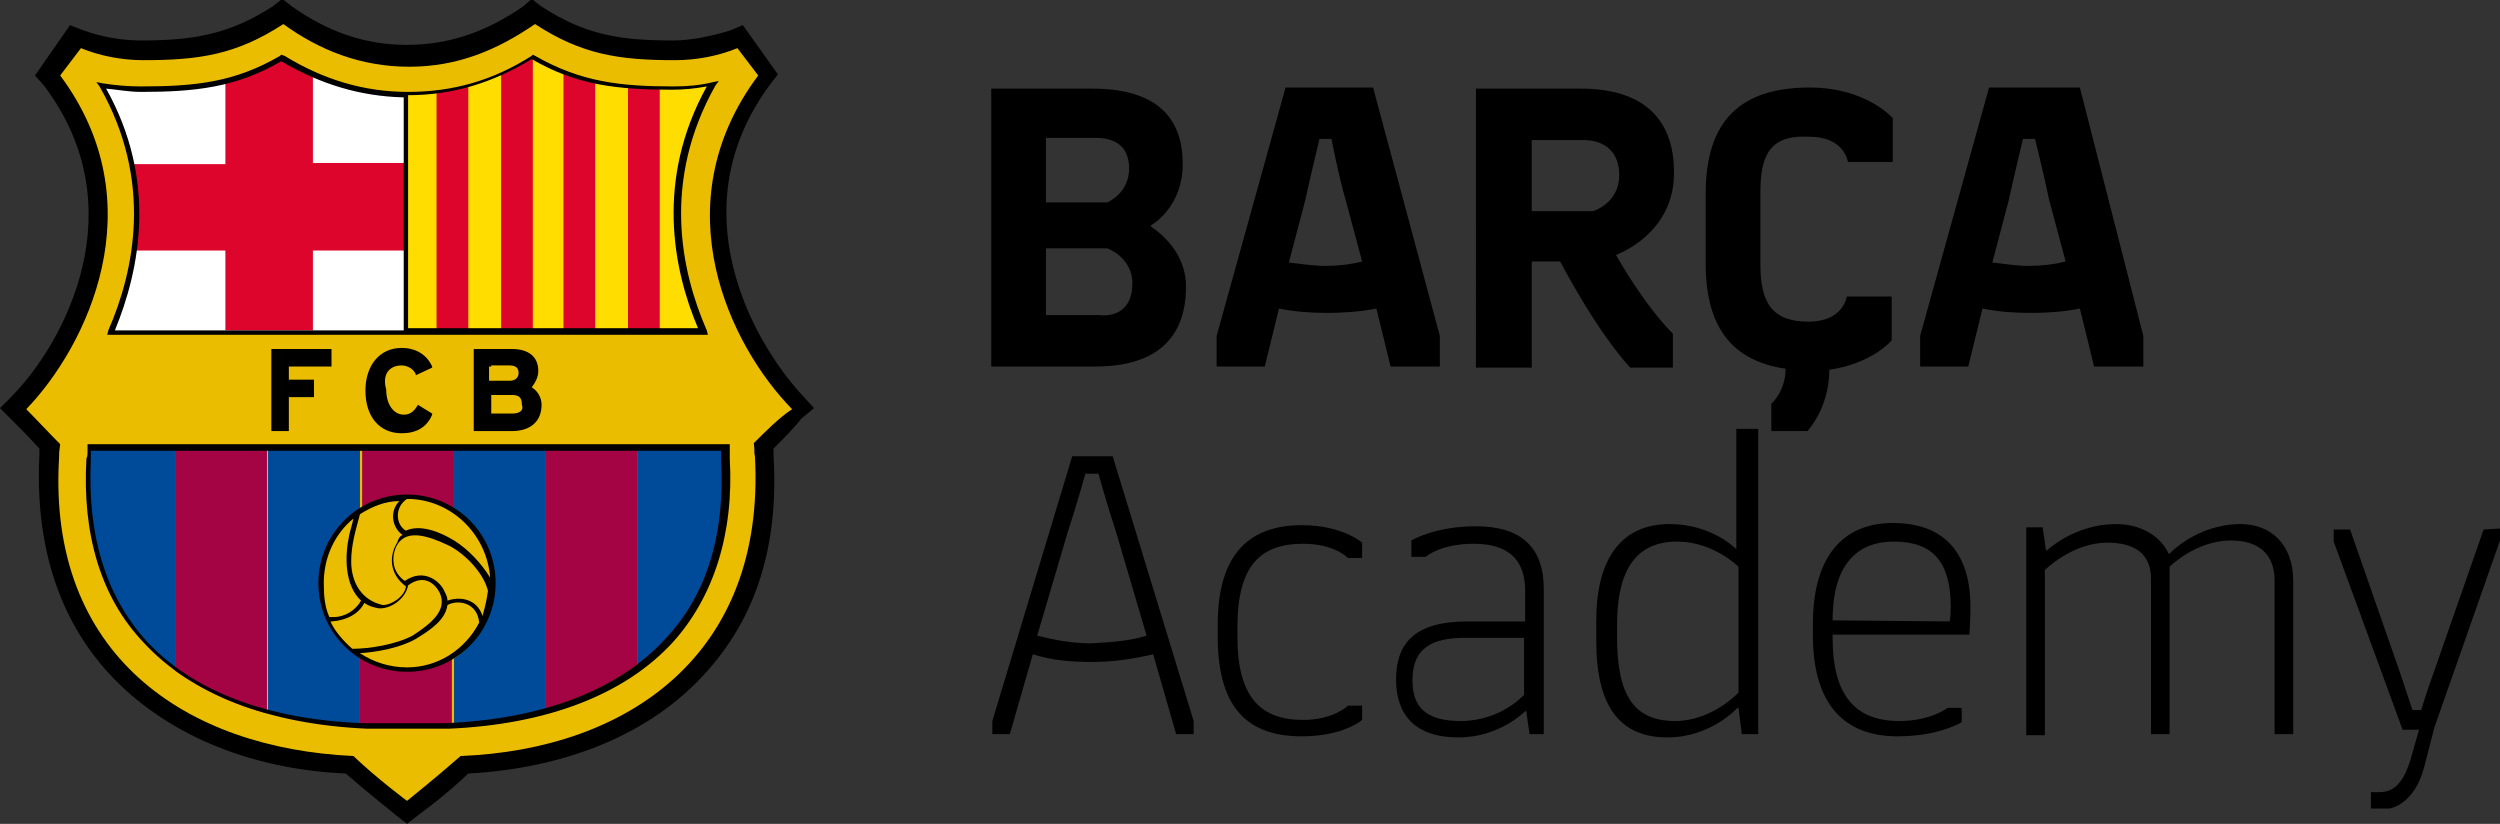 <?xml version="1.0" encoding="UTF-8"?> <!-- Generator: Adobe Illustrator 24.2.1, SVG Export Plug-In . SVG Version: 6.00 Build 0) --> <svg xmlns="http://www.w3.org/2000/svg" xmlns:xlink="http://www.w3.org/1999/xlink" id="Layer_1" x="0px" y="0px" viewBox="0 0 228.5 75.3" style="enable-background:new 0 0 228.5 75.3;" xml:space="preserve"><rect x="0" y="0" width="228.5" height="75.3" fill="#333333" stroke="none"/> <style type="text/css"> .st0{fill:#EBBD00;} .st1{fill:#FFFFFF;} .st2{fill:#FFDD00;} .st3{fill:#004A9A;} .st4{fill:#A40344;} .st5{fill:#DD052B;} </style> <path class="st0" d="M48.7,1.1l0.4,0.3c4.1,2.7,7.5,3.2,12.5,3.2c1.7,0,3.7-0.4,5.5-0.9l0.5-0.1L70,6.9l-0.3,0.3 c-8.9,11.9-2,24.5,2.9,29.6l0.4,0.5l-0.4,0.4c-0.7,0.7-1.7,1.9-2.5,2.7l-0.3,0.3V41v0.1c0,0.1,0,0.3,0,0.4v0.1 c0.4,7.9-1.6,14.4-6.1,19.2c-4.8,5.3-12.3,8.4-21.1,8.9h-0.4L42,70.1c-2.3,2-4.5,3.7-4.5,3.7l-0.4,0.3l-0.4-0.3 c-0.1-0.1-2.4-1.7-4.5-3.7L32,69.8h-0.4c-8.8-0.5-16.3-3.6-20.9-8.8c-4.4-4.9-6.5-11.3-6.1-19.2v-0.1c0-0.1,0-0.3,0-0.4l0,0l0,0 v-0.1v-0.4l-0.3-0.3c-0.8-0.8-1.9-2-2.5-2.7l-0.4-0.5l0.4-0.5c4.9-5.1,11.9-17.9,2.9-29.6L4.4,6.9l2.4-3.3l0.5,0.1 c1.9,0.7,3.7,0.9,5.6,0.9c5.1,0,8.4-0.5,12.5-3.2l0.4-0.3l0.4,0.3c3.6,2.5,7.2,3.7,11.1,3.7s7.5-1.2,11.1-3.7L48.7,1.1z"></path> <path class="st1" d="M10.1,30.3c2.8-6.4,3.9-14.5-0.8-22.7c1.2,0.3,2.4,0.4,3.6,0.4c4.8,0,8.5-0.4,12.8-2.8c3.3,2,7.1,3.3,11.5,3.3 s8.1-1.3,11.5-3.3c4.3,2.4,8,2.8,12.8,2.8c1.2,0,2.5-0.1,3.6-0.4c-4.7,8-3.6,16.3-0.9,22.7H10.1z"></path> <path class="st2" d="M64.3,30.3c-2.8-6.4-3.9-14.5,0.9-22.7c-1.2,0.3-2.4,0.4-3.6,0.4c-4.8,0-8.5-0.4-12.8-2.8 c-3.5,2-7.2,3.2-11.6,3.3h-0.1v21.7H64.3z"></path> <path class="st3" d="M58.3,61.3c5.3-3.9,8.5-10.1,8-19.2c0-0.5-0.1-0.5-0.1-1.1h-7.9V61.3z"></path> <path class="st4" d="M49.9,65.1c3.2-0.8,6-2.1,8.4-3.9V41h-8.4V65.1z"></path> <path class="st4" d="M16,61.3c2.4,1.7,5.3,3.1,8.4,3.9V41H16V61.3z"></path> <path class="st3" d="M8,41.9c-0.4,9.1,2.7,15.3,8,19.2V40.9H8.1C8.1,41.4,8.1,41.5,8,41.9"></path> <path class="st4" d="M37.2,45.4c1.6,0,2.9,0.4,4.3,1.2v-5.7h-8.4v5.7C34.1,45.8,35.6,45.4,37.2,45.4"></path> <path class="st4" d="M37.2,61.3c-1.6,0-3.1-0.4-4.3-1.2v6.3c0.1,0,0.3,0,0.4,0c2.8,0,5.3,0,7.6,0c0.1,0,0.3,0,0.4,0v-6.3 C40.1,60.9,38.8,61.3,37.2,61.3"></path> <path class="st3" d="M41.5,40.9v5.7c2.3,1.5,3.7,3.9,3.7,6.8s-1.5,5.3-3.7,6.8v6.1c2.9-0.1,5.9-0.5,8.4-1.3V40.9H41.5z"></path> <path class="st3" d="M29.2,53.4c0-2.8,1.5-5.3,3.7-6.7V41h-8.4v24.1c2.7,0.7,5.5,1.1,8.4,1.3v-6.3C30.7,58.7,29.2,56.2,29.2,53.4"></path> <path class="st5" d="M12,14.9c0.5,2.8,0.5,5.5,0.3,8h8.3v7.3h8v-7.3h8.5v-8h-8.5V6.7c-0.9-0.4-1.9-0.9-2.8-1.5 c-1.9,1.1-3.5,1.7-5.2,2.1V15H12V14.9z"></path> <path class="st5" d="M54.4,30.3V7.4c-0.9-0.3-1.9-0.5-2.9-0.8v23.7H54.4z"></path> <path class="st5" d="M42.8,30.3V7.8c-0.9,0.3-1.9,0.4-2.9,0.5v22H42.8z"></path> <path class="st5" d="M60.3,30.3V8.1c-1.1,0-2,0-2.9-0.1v22.4H60.3z"></path> <path class="st5" d="M48.7,30.3V5.3c-0.9,0.5-1.9,1.1-2.9,1.5v23.6H48.7z"></path> <path d="M74.4,37.3l-1.1-1.2C68.7,31.1,62,19,70.4,7.7l0.7-0.9l-3.2-4.5l-1.2,0.5c-1.7,0.5-3.5,0.9-5.2,0.9c-4.8,0-8-0.5-12-3.1 l-0.9-0.7l-0.8,0.7C44.3,3,40.9,4.1,37.2,4.1S30.1,3,26.7,0.6l-0.9-0.7l-0.9,0.7c-3.9,2.5-7.1,3.1-12,3.1c-1.7,0-3.5-0.3-5.2-0.9 L6.4,2.3L3.2,6.9L4,7.8C12.5,19,5.9,31.3,1.1,36.2L0,37.3l1.1,1.1C1.7,39,2.8,40.1,3.6,41v0.1c0,0.1,0,0.1,0,0.4v0.1 c-0.4,8.1,1.7,14.9,6.4,20c4.9,5.3,12.5,8.7,21.6,9.1c2.3,2,4.5,3.7,4.7,3.9l0.9,0.7l0.9-0.7c0.1-0.1,2.4-1.7,4.7-3.9 c9.1-0.5,16.7-3.7,21.6-9.1c4.7-5.1,6.8-11.7,6.3-20v-0.1c0-0.1,0-0.3,0-0.4V41c0.9-0.9,2-2,2.5-2.7L74.4,37.3z M68.9,40.5 c0.1,0.8,0,0.8,0.1,1.2C70,59.9,57.3,68.5,42.1,69.1c-2.4,2.1-4.9,4.1-4.9,4.1s-2.7-2-4.9-4.1c-15.3-0.7-28-9.2-26.9-27.3 c0-0.5,0-0.4,0.1-1.2c-0.9-0.9-2.3-2.4-3.1-3.2c5.5-5.7,11.9-18.7,3.1-30.5l1.9-2.5c1.7,0.7,3.7,1.1,5.7,1.1c5.1,0,8.5-0.5,12.8-3.3 c3.3,2.4,7.1,3.9,11.5,3.9s8-1.5,11.5-3.9c4.3,2.8,7.7,3.3,12.8,3.3c2,0,4-0.4,5.7-1.1l1.9,2.5c-8.9,11.9-2.5,24.8,3.1,30.5 C71.3,38.1,69.9,39.5,68.9,40.5"></path> <path d="M8,40.9c0,0.3,0,0.4,0,0.5c0,0.1,0,0.3-0.1,0.5c-0.4,6.9,1.3,12.7,5.2,16.8c4.4,4.8,11.5,7.5,20.4,7.9h0.4 c1.5,0,2.9,0,4.3,0c1.1,0,2,0,2.9,0c8.9-0.4,16-3.1,20.4-7.9c3.7-4.1,5.6-9.9,5.2-16.8c0-0.3,0-0.4,0-0.5c0-0.1,0-0.3,0-0.5v-0.3H8 V40.9z M8.3,42.1c0-0.3,0-0.4,0-0.5s0-0.3,0-0.4h57.6c0,0.1,0,0.3,0,0.4s0,0.3,0,0.4c0.4,6.8-1.3,12.4-5.1,16.4 c-4.3,4.7-11.2,7.3-20,7.7c-2.1,0-4.5,0-7.2,0h-0.3c-8.8-0.3-15.7-2.9-20-7.6C9.6,54.3,8,48.9,8.3,42.1"></path> <path d="M9.9,30.2l-0.1,0.4h54.9l-0.1-0.4c-2.4-5.5-4.1-13.7,0.8-22.4l0.3-0.4l-0.5,0.1c-1.2,0.3-2.4,0.4-3.6,0.4 c-4.9,0-8.5-0.4-12.7-2.8L48.7,5l-0.1,0.1c-3.6,2.3-7.3,3.3-11.3,3.3s-7.7-1.1-11.3-3.3L25.7,5l-0.1,0.1c-4.1,2.4-7.7,2.8-12.7,2.8 c-1.2,0-2.4-0.1-3.6-0.3L8.8,7.5l0.3,0.4C14,16.5,12.3,24.7,9.9,30.2 M37.3,8.7c4,0,7.7-1.1,11.3-3.3c4.1,2.4,7.9,2.8,12.8,2.8 c1.1,0,2.1-0.1,3.2-0.3c-4.7,8.5-3.1,16.7-0.8,22.1H37.3V8.7z M9.7,8.1c1.1,0.1,2.1,0.3,3.2,0.3c4.9,0,8.7-0.4,12.8-2.8 c3.6,2.1,7.2,3.2,11.2,3.3v21.3H10.5C12.8,24.6,14.4,16.5,9.7,8.1"></path> <path d="M30.3,33.5v-1.6h-5.5v7.5h1.6v-3.1h2.3v-1.6h-2.3v-1.2H30.3z"></path> <path d="M36.7,33.4c0.5,0,1.1,0.3,1.3,0.8v0.1l1.5-0.7v-0.1c-0.5-1.1-1.5-1.7-2.8-1.7c-2,0-3.3,1.6-3.3,3.9c0,2.4,1.3,3.9,3.3,3.9 c1.3,0,2.3-0.5,2.8-1.7v-0.1l-1.3-0.8V37c-0.4,0.7-0.8,0.9-1.3,0.9c-0.9,0-1.6-0.9-1.6-2.3C34.9,34.2,35.6,33.4,36.7,33.4"></path> <path d="M49.2,33.9c0-1.3-0.9-2-2.4-2h-3.5v7.5h3.5c1.7,0,2.7-0.9,2.7-2.4c0-0.7-0.4-1.3-0.9-1.6C48.9,35,49.2,34.5,49.2,33.9 M44.9,33.4h1.7c0.7,0,0.8,0.4,0.8,0.7c0,0.4-0.3,0.7-0.8,0.7h-1.9v-1.3H44.9z M46.8,37.8h-1.9v-1.7h1.9c0.7,0,0.9,0.3,0.9,0.9 C47.9,37.5,47.5,37.8,46.8,37.8"></path> <path d="M37.2,61.4c4.5,0,8.1-3.6,8.1-8.1s-3.6-8.1-8.1-8.1s-8.1,3.6-8.1,8.1S32.7,61.4,37.2,61.4 M37.2,61c-1.6,0-3.1-0.5-4.3-1.3 c1.6-0.1,3.7-0.5,5.1-1.3c1.3-0.8,2.7-1.7,2.9-3.1c0.9-0.5,2.7-0.3,2.9,1.6C42.5,59.4,40,61,37.2,61 M33.3,55.1 c0.4,0.3,0.8,0.4,1.3,0.5c1.1,0.1,2.5-0.9,2.7-2.1c1.5-1.1,2.5-0.1,2.9,0.7c0.7,1.6-0.8,2.8-2.5,3.9c-1.5,0.8-3.9,1.2-5.5,1.2 c-0.8-0.7-1.6-1.6-2-2.5h0.1C31.7,56.7,32.8,56.1,33.3,55.1 M32.1,51.3c0-1.5,0.4-2.8,0.8-4.3c1.1-0.7,2.3-1.2,3.6-1.2 c-0.9,0.9-0.7,2.4,0.3,3.1c-0.3,0.1-0.4,0.4-0.5,0.7c-0.7,1.1-0.8,2.8,0.8,4c-0.1,0.9-1.3,1.7-2.1,1.7 C33.1,54.9,32.1,53.3,32.1,51.3 M40.9,54.9c0-0.3-0.1-0.5-0.3-0.9c-0.4-0.9-1.9-2.1-3.6-0.9c-1.3-0.9-1.2-2.4-0.7-3.3 c0.9-1.5,2.9-0.8,4.8,0.1c1.5,0.8,3.1,2.5,3.5,4.1c-0.1,0.8-0.3,1.6-0.5,2.3C43.6,54.7,42,54.5,40.9,54.9 M41.5,49.4 c-1.3-0.8-3.1-1.5-4.4-0.9c-0.9-0.5-1.1-2.1,0.1-2.9c4,0,7.3,3.2,7.6,7.2C44,51.5,42.8,50.2,41.5,49.4 M32.3,47.4 c-0.1,0.5-0.3,1.1-0.4,1.6c-0.4,1.9-0.4,4.5,1.1,5.9c-0.5,0.9-1.5,1.5-2.5,1.5c-0.1,0-0.3,0-0.4,0c-0.4-0.9-0.5-1.9-0.5-2.8 C29.5,50.9,30.7,48.7,32.3,47.4"></path> <g> <path d="M108.4,26.2c0,4.5-2.5,7.3-8.3,7.3h-9.5V8.1h9.2c6.1,0,8.3,2.8,8.3,6.9c0,4-2.9,5.6-2.9,5.6v0.1 C105.1,20.7,108.4,22.5,108.4,26.2 M95.6,12.6v5.9h5.6c0,0,2-0.8,2-3.1c0-1.6-0.8-2.8-3.1-2.8C100.1,12.6,95.6,12.6,95.6,12.6z M103.5,25.9c0-2.4-2.3-3.2-2.3-3.2h-5.6v6.1h4.8C102.4,29,103.5,27.9,103.5,25.9"></path> <path d="M131.6,30.7v2.8h-4.5l-1.3-5.3c-1.5,0.3-3.1,0.4-4.5,0.4c-1.5,0-2.9-0.1-4.4-0.4l-1.3,5.3h-4.4v-2.8l6.3-22.7h8L131.6,30.7 z M124.5,23.9l-1.5-5.6c-0.7-2.4-1.3-5.6-1.3-5.6h-1.1c0,0-0.8,3.3-1.3,5.6l-1.5,5.7c1.1,0.1,2.1,0.3,3.3,0.3 C122.3,24.3,123.3,24.2,124.5,23.9"></path> <path d="M147.7,23.3c0,0,2.5,4.5,5.2,7.2v3.1h-3.9c-3.2-3.5-6.4-9.7-6.4-9.7H140v9.7h-5.1V8.1h9.6c5.6,0,8.5,2.7,8.5,7.6 C153.1,21.4,147.7,23.3,147.7,23.3 M145.6,19.3c0,0,2.4-0.7,2.4-3.3c0-2-1.2-3.2-3.3-3.2H140v6.5H145.6z"></path> <path d="M160.9,17.5v6.7c0,3.5,1.1,5.2,4.4,5.2c3.2,0,3.5-2.3,3.5-2.3h4.1v4c0,0-1.7,2.1-5.7,2.7c0,3.5-2,5.6-2,5.6h-3.3v-2.5 c0,0,1.3-1.1,1.3-3.2c-4.8-0.7-7.3-3.7-7.3-9.6v-6.4c0-6.8,3.3-9.7,9.5-9.7c5.2,0,7.6,2.8,7.6,2.8v4h-4.1c0,0-0.3-2.3-3.5-2.3 C162,12.3,160.9,13.9,160.9,17.5"></path> <path d="M195.9,30.7v2.8h-4.5l-1.3-5.3c-1.5,0.3-2.9,0.4-4.5,0.4c-1.5,0-2.9-0.1-4.4-0.4l-1.3,5.3h-4.4v-2.8l6.3-22.7h8.3 L195.9,30.7z M188.8,23.9l-1.5-5.6c-0.5-2.4-1.3-5.6-1.3-5.6h-1.1c0,0-0.8,3.3-1.3,5.6l-1.5,5.7c1.1,0.1,2.1,0.3,3.3,0.3 C186.5,24.3,187.6,24.2,188.8,23.9"></path> <path d="M109.1,65.9v1.2h-1.6l-2.1-7.3c-1.7,0.4-3.6,0.7-5.5,0.7s-3.6-0.1-5.5-0.7l-2.1,7.3h-1.6v-1.2L98,41.7h3.7L109.1,65.9z M104.8,58.1l-2.8-9.5c-0.8-2.4-1.6-5.3-1.6-5.3h-1.2c0,0-0.8,2.9-1.6,5.3l-2.8,9.5c1.6,0.4,3.2,0.7,4.9,0.7 C101.5,58.7,103.2,58.6,104.8,58.1"></path> <path d="M111.3,57.1c0-6.7,3.1-9.1,7.7-9.1c3.7,0,5.5,1.6,5.5,1.6V51h-1.3c0,0-1.2-1.3-4.1-1.3c-3.9,0-6,2-6,7.6v0.9 c0,5.5,2.1,7.6,6,7.6c2.8,0,4.1-1.3,4.1-1.3h1.3v1.3c0,0-1.7,1.5-5.5,1.5c-4.7,0-7.7-2.3-7.7-9.1V57.1z"></path> <path d="M141.1,53.8v13.3h-1.3l-0.3-2.1h-0.1c0,0-2.3,2.4-6.1,2.4c-4,0-5.7-2.1-5.7-5.3s1.6-5.3,6.5-5.3h5.3v-2.8 c0-2.9-1.6-4.3-4.7-4.3c-3.1,0-4.4,1.2-4.4,1.2h-1.3v-1.5c0,0,2.1-1.3,5.9-1.3C139.1,48.1,141.1,50.1,141.1,53.8 M139.3,63.5v-5.2 h-5.5c-3.7,0-4.7,1.6-4.7,3.9c0,2.4,1.2,3.7,4.4,3.7C137.2,65.9,139.3,63.5,139.3,63.5"></path> <path d="M160.7,39.4v27.7h-1.5l-0.3-2.4h-0.1c0,0-2.4,2.7-6.4,2.7c-4.4,0-6.5-2.9-6.5-8.8v-1.9c0-5.9,2.5-8.8,6.7-8.8 c3.9,0,6.1,2.3,6.1,2.3l0,0c0,0,0-1.9,0-3.5v-7.5h2V39.4z M158.9,63.3V51.8c0,0-2.3-2.3-5.6-2.3c-3.7,0-5.5,2.5-5.5,7.6v1.1 c0,5.3,1.5,7.7,5.3,7.7C156.5,65.9,158.9,63.3,158.9,63.3"></path> <path d="M167.5,58.3L167.5,58.3c0,5.3,2.1,7.6,6.1,7.6c2.9,0,4.4-1.2,4.4-1.2h1.3v1.3c0,0-2,1.3-5.9,1.3c-4.7,0-7.7-2.8-7.7-9.2 v-1.1c0-6.3,2.9-9.2,7.3-9.2c4.3,0,7.1,2.3,7.1,7.7c0,1.2-0.1,2.5-0.1,2.5h-12.5V58.3z M167.5,56.7L167.5,56.7l10.7,0.1 c0,0,0.1-0.5,0.1-1.3c0-4.1-1.6-6-5.2-6C169.9,49.5,167.5,51.4,167.5,56.7"></path> <path d="M209.6,53.1v14h-1.7v-14c0-2.5-1.5-3.7-4-3.7c-3.2,0-5.6,2.4-5.6,2.4v15.3h-1.7V52.9c0-2.3-1.5-3.3-4-3.3 c-3.2,0-5.7,2.5-5.7,2.5v15.1h-1.7V48.2h1.5l0.3,2.1h0.1c0,0,2.5-2.4,6.3-2.4c2.9,0,4.4,1.7,4.8,2.7h0.1c0,0,2.5-2.7,6.5-2.7 C207.5,47.9,209.6,49.7,209.6,53.1"></path> <path d="M228.5,48.3v1.1l-6,17.1l-0.9,3.5c-0.9,3.6-3.2,3.9-3.2,3.9h-1.7v-1.5h0.8c1.2,0,2.1-0.7,2.8-2.9l0.8-2.8h-1.5l-6.3-17.2 v-1.1h1.5l4.5,12.9l1.2,3.6h0.8c0,0,0.5-1.7,1.2-3.6l4.5-12.9L228.5,48.3z"></path> </g> </svg> 